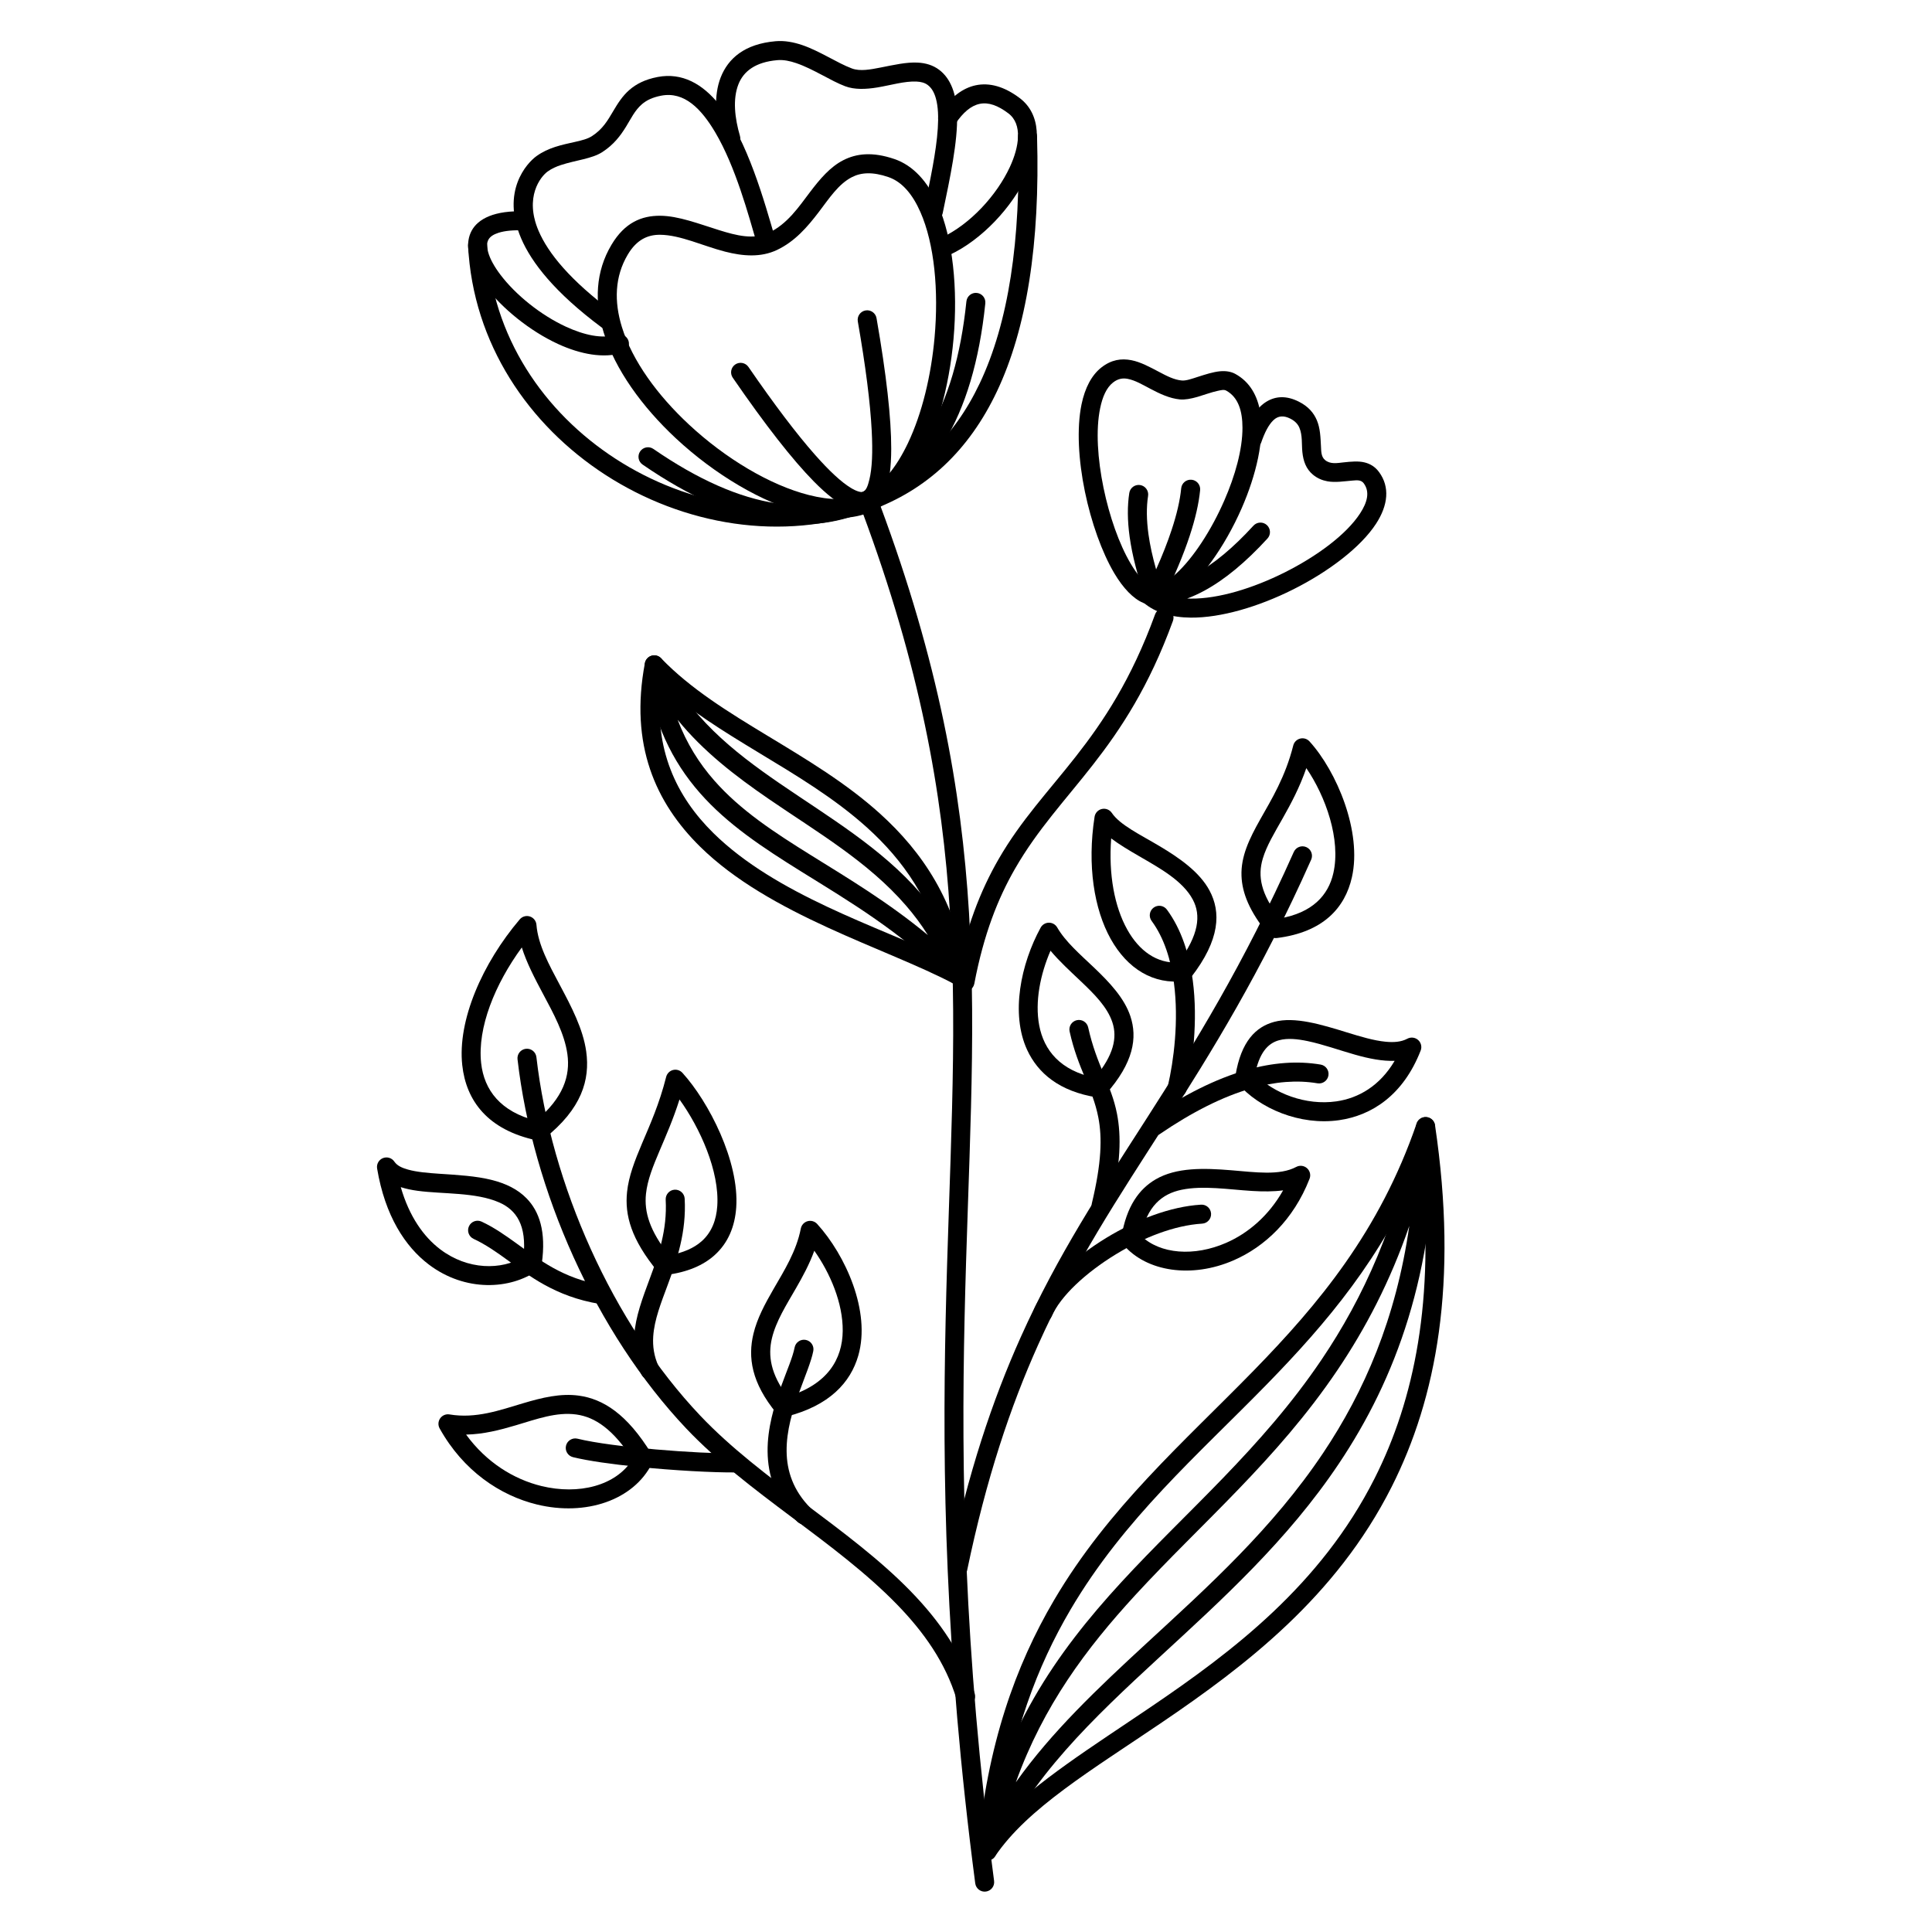 <?xml version="1.0" encoding="UTF-8"?>
<!-- Uploaded to: SVG Repo, www.svgrepo.com, Generator: SVG Repo Mixer Tools -->
<svg fill="#000000" width="800px" height="800px" version="1.1" viewBox="144 144 512 512" xmlns="http://www.w3.org/2000/svg">
 <g fill-rule="evenodd">
  <path d="m372.53 279.64c15.219 40.922 21.25 74.172 23.238 106.55 4.199 68.449-9.531 133.01 6.68 256.92 0.184 1.379 1.449 2.356 2.828 2.172 1.379-0.18 2.352-1.445 2.168-2.824-16.188-123.75-2.453-188.22-6.648-256.58-2.012-32.812-8.121-66.52-23.543-107.99-0.484-1.301-1.938-1.969-3.242-1.48-1.301 0.484-1.965 1.934-1.48 3.234z"/>
  <path d="m450.11 306.81c-12.598 34.582-29.57 44.223-41.469 64.867-4.762 8.266-8.754 18.23-11.387 32.074-0.262 1.367 0.637 2.684 2 2.945 1.367 0.262 2.688-0.637 2.949-2.004 2.504-13.16 6.277-22.641 10.805-30.5 12.031-20.879 29.098-30.688 41.836-65.656 0.477-1.305-0.199-2.754-1.504-3.231-1.309-0.473-2.754 0.199-3.231 1.504z"/>
  <path d="m486.87 369.77c-26.605 59.785-52.848 85.059-72.375 128.61-7.469 16.648-13.965 35.949-19.137 60.797-0.281 1.363 0.594 2.695 1.957 2.981 1.359 0.285 2.695-0.59 2.977-1.953 5.082-24.426 11.461-43.395 18.801-59.762 19.527-43.555 45.773-68.832 72.379-128.62 0.566-1.27-0.008-2.758-1.277-3.324-1.27-0.566-2.762 0.008-3.324 1.277z"/>
  <path d="m281.15 424.73c1.996 17.355 7.168 35.453 14.824 52.371 7.703 17.012 17.918 32.824 29.914 45.496 16.176 17.078 39.57 29.898 55.801 46.578 7.152 7.344 12.883 15.457 15.805 25.113 0.402 1.332 1.809 2.086 3.141 1.684 1.332-0.402 2.086-1.812 1.684-3.141-3.16-10.438-9.293-19.234-17.02-27.172-16.215-16.664-39.594-29.465-55.75-46.527-11.633-12.281-21.52-27.617-28.984-44.109-7.438-16.434-12.473-34.012-14.41-50.867-0.16-1.383-1.41-2.375-2.789-2.215-1.383 0.16-2.375 1.406-2.215 2.789z"/>
  <path d="m374.96 279.55c4.519-2.035 8.469-6 11.699-11.301 5.434-8.902 8.895-21.641 10.035-34.43 1.176-13.262-0.152-26.559-4.18-35.68-2.66-6.031-6.531-10.297-11.465-11.984-5.848-2.004-10.121-1.473-13.594 0.312-3.469 1.781-6.148 4.953-8.797 8.441-3.027 3.996-6.016 8.477-10.945 10.797-4.016 1.887-8.57 0.711-13.172-0.723-5.336-1.66-10.734-3.773-15.586-3.805-4.906-0.031-9.379 1.781-12.895 7.672-4.262 7.129-4.57 15.172-2.074 23.285 3.016 9.793 10.203 19.715 19.137 28.039 10.328 9.621 22.977 17.098 33.988 19.895 6.797 1.727 13.012 1.66 17.848-0.52zm-2.066-4.594c-3.941 1.777-9.008 1.637-14.543 0.23-10.312-2.617-22.121-9.688-31.793-18.699-8.254-7.688-14.969-16.793-17.754-25.836-2.062-6.691-1.934-13.336 1.582-19.219 2.344-3.926 5.266-5.238 8.535-5.215 5.344 0.035 11.363 2.957 17.199 4.461 4.812 1.238 9.508 1.574 13.734-0.41 4.797-2.258 8.129-6.137 11.133-10.082 2.785-3.656 5.199-7.402 8.77-9.238 2.469-1.266 5.508-1.449 9.66-0.027 3.734 1.277 6.473 4.688 8.488 9.254 3.746 8.484 4.867 20.863 3.769 33.199-0.898 10.09-3.297 20.16-7.07 28.082-3.031 6.359-6.898 11.332-11.711 13.5z"/>
  <path d="m338.19 244.1c8.664 12.59 15.828 21.746 21.477 27.48 3.453 3.508 6.41 5.781 8.812 6.894 2.57 1.191 4.715 1.184 6.41 0.383 1.598-0.754 2.984-2.312 3.898-4.875 0.895-2.516 1.387-6.199 1.398-11.047 0.012-8.082-1.277-19.617-3.894-34.617-0.238-1.367-1.543-2.285-2.914-2.047-1.371 0.238-2.285 1.543-2.047 2.914 2.07 11.871 3.301 21.523 3.684 28.957 0.297 5.68 0.109 10.004-0.625 12.977-0.402 1.625-0.793 2.777-1.652 3.184-0.324 0.152-0.711 0.09-1.156-0.031-0.621-0.168-1.297-0.492-2.043-0.941-2.586-1.555-5.75-4.504-9.543-8.797-4.918-5.566-10.801-13.332-17.652-23.293-0.789-1.141-2.359-1.434-3.504-0.645-1.145 0.785-1.438 2.356-0.648 3.504z"/>
  <path d="m314.3 267.12c12.535 8.633 24.176 13.699 34.895 15.285 9.219 1.363 17.781 0.172 25.691-3.539 7.93-3.723 14.367-9.602 19.293-17.652 5.691-9.309 9.363-21.57 10.941-36.82 0.145-1.383-0.863-2.621-2.246-2.766-1.383-0.145-2.621 0.863-2.766 2.246-1.484 14.363-4.867 25.941-10.227 34.707-4.383 7.164-10.09 12.414-17.137 15.727-7.023 3.297-14.629 4.324-22.816 3.113-10.074-1.488-20.988-6.332-32.773-14.449-1.145-0.789-2.715-0.5-3.504 0.645-0.789 1.145-0.5 2.719 0.648 3.504z"/>
  <path d="m397.21 176.77c1.992-2.926 4.066-4.75 6.402-5.242 2.371-0.5 4.867 0.438 7.598 2.496 1.938 1.457 2.644 3.688 2.57 6.219-0.07 2.488-0.875 5.254-2.172 8.051-3.469 7.461-10.484 15.141-18.09 18.695-1.258 0.59-1.801 2.09-1.215 3.348 0.59 1.258 2.09 1.805 3.352 1.215 8.609-4.023 16.59-12.68 20.52-21.133 3.824-8.223 3.648-16.211-1.93-20.418-4.148-3.129-8.07-4.16-11.672-3.402-3.394 0.719-6.633 3.086-9.527 7.336-0.781 1.148-0.484 2.715 0.664 3.5 1.148 0.781 2.719 0.484 3.5-0.664z"/>
  <path d="m307.42 232.69c-3.887 1.199-8.684 0.082-13.438-2.109-6.742-3.109-13.363-8.488-17.359-13.766-1.586-2.094-2.758-4.156-3.273-6.035-0.336-1.227-0.414-2.344 0.078-3.25 0.449-0.836 1.355-1.41 2.664-1.832 1.703-0.547 3.981-0.766 6.91-0.637 1.387 0.059 2.562-1.02 2.625-2.41 0.059-1.387-1.02-2.562-2.41-2.625-8.281-0.359-12.562 2.023-14.227 5.117-0.836 1.555-1.117 3.371-0.832 5.371 0.395 2.809 1.973 6.074 4.449 9.344 4.438 5.859 11.777 11.848 19.266 15.297 6.008 2.769 12.121 3.863 17.031 2.348 1.328-0.41 2.074-1.824 1.664-3.152s-1.824-2.07-3.148-1.66z"/>
  <path d="m268.05 209.13c1.289 25.953 16.086 47.562 36.363 60.695 20.625 13.359 46.895 17.914 70.258 9.449 14.914-5.406 26.098-15.891 33.508-31.504 7.891-16.621 11.48-39.172 10.648-67.668-0.039-1.387-1.199-2.484-2.59-2.445-1.391 0.043-2.484 1.203-2.445 2.594 0.805 27.512-2.543 49.309-10.164 65.363-6.793 14.309-17.004 23.969-30.676 28.922-21.883 7.934-46.477 3.574-65.801-8.941-18.961-12.277-32.867-32.445-34.066-56.711-0.07-1.391-1.254-2.461-2.641-2.391-1.391 0.066-2.461 1.25-2.394 2.637z"/>
  <path d="m306.44 226.73c-11.387-8.48-17.184-15.652-19.707-21.543-3.828-8.949 0.52-14.387 2.414-15.746 1.086-0.781 2.281-1.301 3.504-1.703 3.984-1.312 8.184-1.637 10.973-3.438 3.023-1.957 4.793-4.32 6.266-6.703 1.332-2.148 2.324-4.336 4.238-5.984 1.199-1.035 2.801-1.82 5.117-2.262 6.113-1.164 10.605 3.492 14.293 9.711 5.391 9.102 8.793 21.816 11.078 29.625 0.391 1.332 1.793 2.102 3.129 1.707 1.332-0.387 2.098-1.789 1.707-3.121-2.805-9.586-7.344-26.184-14.824-35.516-4.414-5.512-9.844-8.59-16.328-7.356-3.394 0.648-5.699 1.879-7.461 3.391-1.91 1.652-3.16 3.676-4.418 5.801-1.328 2.238-2.668 4.625-5.535 6.473-1.172 0.762-2.684 1.121-4.301 1.496-1.777 0.406-3.672 0.785-5.512 1.391-1.699 0.559-3.352 1.309-4.863 2.394-2.641 1.895-9.445 9.352-4.106 21.82 2.746 6.418 8.922 14.363 21.328 23.602 1.113 0.832 2.695 0.602 3.523-0.512 0.832-1.117 0.598-2.695-0.516-3.527z"/>
  <path d="m340.11 180.08c-1.402-4.793-1.965-9.809-0.422-13.738 1.375-3.5 4.578-5.902 10.293-6.398h0.004c1.656-0.148 3.348 0.211 5.031 0.789 4.59 1.57 9.121 4.684 12.965 6.125 2.477 0.93 5.453 0.824 8.574 0.309 3.5-0.582 7.215-1.711 10.359-1.551 1.09 0.059 2.102 0.277 2.934 0.902 1.09 0.812 1.746 2.051 2.168 3.559 0.609 2.195 0.703 4.906 0.508 7.953-0.402 6.242-2.035 13.797-3.633 21.453-0.285 1.359 0.59 2.695 1.949 2.981s2.699-0.59 2.981-1.949c2-9.574 4-19.004 3.816-26.074-0.141-5.453-1.645-9.617-4.773-11.957-1.625-1.219-3.555-1.789-5.688-1.895-2.957-0.156-6.371 0.633-9.711 1.289-2.797 0.547-5.527 1.082-7.711 0.262h-0.004c-3.887-1.453-8.465-4.586-13.102-6.176-2.375-0.809-4.769-1.246-7.106-1.039-8.211 0.715-12.566 4.547-14.547 9.578-1.906 4.859-1.453 11.066 0.277 16.992 0.395 1.336 1.793 2.102 3.129 1.711 1.332-0.395 2.098-1.793 1.707-3.125z"/>
  <path d="m446.96 303.77c2.594 1.078 5.703 0.566 8.945-1.531 5.902-3.82 12.66-13.266 17.168-23.582 3.848-8.809 6.035-18.215 4.949-25.168-0.727-4.676-2.875-8.332-6.66-10.402-1.137-0.621-2.539-0.84-4.109-0.688-1.766 0.172-3.816 0.832-5.801 1.469-1.602 0.516-3.137 1.078-4.305 0.965-2.039-0.195-3.988-1.219-5.914-2.238-2.508-1.324-4.977-2.668-7.422-3.141-2.641-0.512-5.277-0.152-7.945 1.941-2.582 2.027-4.352 5.426-5.246 9.754-1.316 6.359-0.82 14.84 0.887 23.125 1.68 8.148 4.512 16.102 7.789 21.641 2.371 4 5.066 6.769 7.664 7.856zm1.938-4.652c-1.852-0.77-3.578-2.922-5.266-5.769-3.043-5.137-5.633-12.531-7.191-20.09-1.555-7.559-2.09-15.289-0.887-21.086 0.617-2.981 1.645-5.418 3.422-6.812h0.004c1.301-1.023 2.586-1.211 3.875-0.961 1.996 0.387 3.977 1.566 6.027 2.648 2.519 1.336 5.117 2.543 7.785 2.801h0.004c1.312 0.125 2.953-0.172 4.695-0.68 1.73-0.508 3.609-1.215 5.312-1.582 0.875-0.191 1.676-0.402 2.266-0.078 3.234 1.766 4.324 5.449 4.324 9.863 0.004 5.746-1.934 12.684-4.816 19.27-3.434 7.867-8.219 15.246-12.852 19.465-1.52 1.383-2.996 2.414-4.398 2.906-0.828 0.293-1.605 0.395-2.305 0.105z"/>
  <path d="m457.03 273.4c-0.312 3.207-1.168 6.898-2.551 11.07-1.059 3.203-2.422 6.68-4.098 10.43-0.949-3.328-1.625-6.438-2.027-9.32-0.523-3.789-0.566-7.176-0.102-10.16 0.211-1.375-0.73-2.664-2.106-2.879-1.375-0.211-2.66 0.73-2.875 2.106-0.527 3.414-0.508 7.289 0.094 11.625 0.672 4.852 2.066 10.301 4.207 16.344 0.336 0.957 1.215 1.617 2.231 1.676 1.012 0.055 1.957-0.496 2.402-1.406 3.066-6.25 5.414-11.859 7.059-16.832 1.516-4.582 2.438-8.641 2.781-12.168 0.133-1.383-0.879-2.613-2.262-2.75-1.387-0.133-2.621 0.879-2.754 2.266z"/>
  <path d="m478.22 261.32c0.93-2.715 1.965-4.719 3.227-5.945 1.258-1.223 2.762-1.309 4.481-0.441 1.273 0.637 2.004 1.453 2.41 2.383 0.871 2.027 0.586 4.394 0.801 6.465 0.242 2.394 0.965 4.488 2.82 6.023 1.168 0.965 2.457 1.492 3.812 1.742 2.102 0.383 4.402-0.008 6.539-0.18 1.199-0.094 2.367-0.285 3.106 0.723 1.684 2.301 0.91 5.07-0.973 7.961-3.625 5.574-11.398 11.355-20.094 15.699-8.266 4.125-17.395 6.957-24.746 6.887-0.332 0-0.66-0.008-0.984-0.023 1.52-0.566 3.055-1.266 4.606-2.109 5.328-2.894 10.891-7.481 16.672-13.797 0.938-1.023 0.863-2.621-0.16-3.559-1.027-0.938-2.621-0.867-3.559 0.156-5.332 5.832-10.441 10.102-15.355 12.773-4.168 2.262-8.164 3.356-12.012 3.207-1.07-0.039-2.051 0.598-2.438 1.59-0.395 1-0.113 2.133 0.695 2.832 3.062 2.644 7.406 3.922 12.488 3.969 8.031 0.074 18.02-2.914 27.043-7.422 9.598-4.793 18.066-11.301 22.066-17.457 3.215-4.941 3.688-9.746 0.816-13.676-1.051-1.434-2.352-2.199-3.816-2.57-1.66-0.418-3.606-0.234-5.59-0.02-1.707 0.184-3.504 0.551-4.91-0.609-1.078-0.895-1.02-2.305-1.098-3.746-0.121-2.277-0.18-4.703-1.105-6.852-0.809-1.883-2.207-3.602-4.773-4.891-3.195-1.605-6.039-1.516-8.543-0.004-2.383 1.445-4.547 4.461-6.191 9.258-0.449 1.316 0.254 2.75 1.566 3.199 1.316 0.453 2.75-0.25 3.199-1.566z"/>
  <path d="m396.65 404.66c0.84 0.441 1.859 0.371 2.637-0.184 0.773-0.555 1.172-1.496 1.023-2.438-3.008-19.238-11.863-32.258-23.125-42.438-8.965-8.098-19.473-14.371-29.723-20.578-10.363-6.273-20.465-12.465-28.266-20.582-0.652-0.68-1.629-0.938-2.531-0.668-0.906 0.266-1.582 1.02-1.758 1.945-4.098 21.668 2.832 37.035 14.617 48.648 18.406 18.133 49.137 26.82 67.125 36.293zm-2.25-6.738c-17.938-8.449-44.766-16.82-61.336-33.145-9.809-9.66-15.863-22.199-13.926-39.379 7.484 6.789 16.484 12.348 25.719 17.938 9.977 6.039 20.223 12.121 28.949 20.004 9.492 8.578 17.156 19.324 20.594 34.582z"/>
  <path d="m396.04 404.21c0.832 0.836 2.133 0.98 3.129 0.352 0.996-0.629 1.426-1.867 1.027-2.977-2.941-8.219-7.188-14.996-12.254-20.863-10.367-11.996-24.23-20.133-37.305-29.102-12.441-8.535-24.16-17.84-30.969-32.492-0.523-1.133-1.797-1.707-2.996-1.355-1.191 0.352-1.953 1.523-1.781 2.758 2.047 14.898 7.301 25.312 14.594 33.621 7.258 8.262 16.57 14.418 26.844 20.812 12.523 7.793 26.508 15.98 39.711 29.246zm-6.141-12.402c-10.492-8.695-21.129-15.035-30.91-21.121-9.828-6.117-18.777-11.953-25.715-19.859-3.973-4.523-7.269-9.734-9.691-16.07 6.805 8.379 15.305 14.91 24.203 21.016 12.719 8.727 26.262 16.574 36.34 28.242 2.09 2.418 4.027 5 5.773 7.793z"/>
  <path d="m427.46 417.36c2.211 10.02 6.094 14.949 7.609 22.781 1.031 5.312 0.871 12.008-1.73 22.809-0.328 1.352 0.504 2.715 1.855 3.039 1.352 0.324 2.715-0.504 3.039-1.859 2.852-11.812 2.906-19.141 1.785-24.945-1.527-7.875-5.418-12.836-7.637-22.91-0.301-1.359-1.648-2.219-3.004-1.918-1.359 0.301-2.219 1.645-1.918 3.004z"/>
  <path d="m434.73 434.82c0.848 0.133 1.703-0.172 2.273-0.812 7.484-8.402 8.434-15.059 6.566-20.68-1.602-4.82-5.504-8.973-9.703-12.965-3.641-3.457-7.504-6.785-9.695-10.578-0.453-0.789-1.301-1.27-2.211-1.262-0.91 0.016-1.742 0.516-2.18 1.312-5.254 9.617-8.008 22.812-3.574 32.402 2.852 6.172 8.559 11.023 18.523 12.582zm-0.578-5.219c-9.145-1.855-13.508-7.266-14.75-13.859-1.188-6.316 0.309-13.57 2.996-19.793 2.309 2.773 5.191 5.406 8 8.07 3.566 3.387 7.031 6.805 8.391 10.898 1.355 4.086 0.336 8.73-4.637 14.684z"/>
  <path d="m449.19 388.05c3.375 4.59 5.125 10.418 5.914 16.43 1.328 10.086-0.07 20.695-1.598 27.281-0.309 1.355 0.535 2.707 1.887 3.019 1.355 0.312 2.711-0.531 3.023-1.887 1.625-7.016 3.094-18.324 1.68-29.074-0.898-6.871-2.988-13.508-6.848-18.754-0.824-1.121-2.402-1.359-3.519-0.535-1.121 0.824-1.363 2.402-0.539 3.519z"/>
  <path d="m457.94 403.98c0.66-0.082 1.262-0.426 1.672-0.953 7.828-10.059 7.941-17.387 4.922-23.031-2.606-4.863-7.863-8.566-13.258-11.777-5.16-3.07-10.469-5.586-12.629-8.785-0.578-0.859-1.625-1.273-2.637-1.047-1.012 0.227-1.781 1.047-1.938 2.07-1.992 12.863-0.137 24.473 4.277 32.375 4.406 7.875 11.305 12.195 19.59 11.148zm-1.648-4.906c-5.754 0.301-10.422-3.121-13.543-8.703-3.394-6.07-5-14.605-4.273-24.18 2.106 1.586 4.676 3.125 7.387 4.695 5.453 3.164 11.562 6.504 14.23 11.492 2.238 4.172 1.617 9.41-3.801 16.695z"/>
  <path d="m286.54 480.61c0.559-0.398 0.934-1.012 1.031-1.695 1.223-8.582-0.684-13.914-4.019-17.336-2.363-2.43-5.519-3.926-9.082-4.84-4.344-1.113-9.309-1.359-13.914-1.672-3.117-0.211-6.059-0.449-8.438-1.117-1.562-0.438-2.867-1.012-3.609-2.106-0.66-0.984-1.918-1.371-3.019-0.934-1.102 0.441-1.746 1.586-1.551 2.758 2.098 12.547 7.43 20.695 13.707 25.449 9.625 7.289 21.59 6.703 28.895 1.492zm-3.816-3.512c-5.848 3.555-14.773 3.504-22.035-1.996-4.445-3.363-8.234-8.738-10.48-16.496 1.352 0.438 2.856 0.754 4.477 0.973 6.606 0.898 15.367 0.336 21.609 3.078 4.578 2.008 7.344 6.106 6.43 14.441z"/>
  <path d="m316.8 531.81c0.387-0.777 0.348-1.695-0.102-2.438-6.551-10.758-12.965-14.633-19.266-15.508-4.875-0.676-9.773 0.516-14.836 2.023-6.098 1.812-12.461 4.133-19.465 2.953-0.957-0.164-1.918 0.238-2.477 1.027-0.559 0.793-0.617 1.832-0.145 2.68 6.266 11.27 16.055 17.785 25.758 20.156 12.93 3.156 25.641-1.094 30.531-10.895zm-5.18-1.051c-4.367 6.996-14.266 9.465-24.152 7.051-7.262-1.773-14.551-6.223-19.949-13.629 4.582-0.086 8.941-1.203 13.156-2.457 5.551-1.648 10.812-3.598 16.066-2.867 4.957 0.688 9.758 3.914 14.879 11.898z"/>
  <path d="m480.15 391.69c0.547 0.664 1.398 1 2.254 0.895 12.312-1.535 18.047-8.051 19.863-16.094 2.723-12.035-4-28.047-11.234-36.008-0.625-0.688-1.574-0.977-2.477-0.75-0.902 0.227-1.605 0.926-1.832 1.828-2.09 8.32-5.762 14.285-8.699 19.492-2.984 5.293-5.203 9.914-5.016 15.082 0.16 4.461 2.074 9.406 7.141 15.555zm3.004-4.305c-5.059-6.508-5.879-11.188-4.512-15.82 1.023-3.453 3.106-6.844 5.328-10.781 2.144-3.797 4.43-8.059 6.219-13.223 5.133 7.516 9.184 18.891 7.164 27.82-1.336 5.914-5.594 10.539-14.195 12.004z"/>
  <path d="m318.29 480.97c0.551 0.668 1.402 1.008 2.258 0.898 5.695-0.711 9.82-2.578 12.719-5.141 3.707-3.277 5.492-7.723 5.84-12.73 0.848-12.23-7.289-28.016-14.258-35.688-0.625-0.688-1.574-0.973-2.477-0.75-0.902 0.227-1.605 0.93-1.832 1.828-1.793 7.141-4.305 12.715-6.383 17.613-1.965 4.637-3.539 8.715-3.977 12.855-0.652 6.195 1.094 12.602 8.109 21.113zm3.004-4.305c-5.102-6.496-6.613-11.422-6.102-16.281 0.387-3.684 1.855-7.293 3.602-11.418 1.684-3.957 3.621-8.348 5.281-13.594 5.414 7.5 10.645 19.004 10.008 28.277-0.254 3.644-1.457 6.922-4.152 9.305-2.031 1.793-4.863 3.066-8.637 3.711z"/>
  <path d="m349.82 518.57c0.621 0.75 1.617 1.078 2.562 0.844 11.418-2.887 17.02-9.035 19.07-16.152 3.379-11.738-3.402-26.656-10.891-34.898-0.641-0.707-1.625-0.988-2.543-0.734-0.918 0.258-1.609 1.012-1.793 1.945-1.172 6.012-4.371 11.09-7.223 16.02-2.281 3.945-4.359 7.809-5.332 11.867-1.492 6.223-0.574 12.953 6.148 21.109zm2.887-4.473c-4.473-5.918-5.246-10.836-4.133-15.465 1.082-4.512 3.766-8.723 6.34-13.188 1.828-3.168 3.606-6.449 4.883-9.988 4.195 5.918 7.609 13.867 7.531 21.254-0.074 7.473-4.016 14.207-14.621 17.387z"/>
  <path d="m286.16 446.19c0.734 0.16 1.5-0.02 2.09-0.484 9.941-7.863 12.148-15.582 11.102-23.055-0.832-5.981-3.926-11.871-7.016-17.66-2.867-5.379-5.758-10.652-6.172-15.914-0.078-1.016-0.766-1.883-1.734-2.199s-2.035-0.012-2.695 0.766c-9.902 11.656-16.523 26.75-15.234 38.621 1.027 9.477 6.773 17.164 19.66 19.926zm-0.102-5.195c-9.375-2.367-13.77-8.086-14.551-15.273-1.016-9.367 3.629-20.863 10.777-30.641 1.277 4.062 3.406 8.156 5.606 12.277 2.805 5.258 5.715 10.562 6.473 15.988 0.809 5.773-1.078 11.594-8.305 17.648z"/>
  <path d="m451.23 444.63c8.734-5.969 16.871-10.047 24.418-12.207 6.254-1.789 12.082-2.246 17.496-1.336 1.371 0.234 2.672-0.695 2.902-2.062 0.23-1.371-0.695-2.672-2.066-2.902-6.098-1.027-12.668-0.559-19.715 1.457-7.996 2.285-16.625 6.57-25.879 12.891-1.148 0.781-1.441 2.352-0.66 3.5 0.785 1.148 2.356 1.445 3.504 0.66z"/>
  <path d="m422.69 492.89c2.293-5.348 9.023-11.617 17.09-16.527 7.16-4.359 15.414-7.637 22.805-8.086 1.391-0.082 2.445-1.277 2.363-2.664-0.086-1.391-1.277-2.449-2.668-2.363-8.137 0.492-17.246 4.016-25.117 8.809-9.109 5.547-16.516 12.812-19.102 18.848-0.551 1.277 0.047 2.758 1.324 3.309 1.277 0.547 2.758-0.047 3.305-1.324z"/>
  <path d="m441.18 471.87c-0.121 0.73 0.09 1.48 0.57 2.043 6.109 7.133 18.082 8.926 29.203 4.07 8.145-3.555 15.816-10.637 20.094-21.598 0.383-0.984 0.113-2.098-0.672-2.797-0.789-0.703-1.93-0.84-2.859-0.344-4.398 2.352-10.789 1.41-17.258 0.883-7.207-0.59-14.496-0.793-19.992 2.41-4.34 2.527-7.746 7.086-9.086 15.332zm5.191-0.391c1.598-7.871 5.602-11.098 10.727-12.172 5.715-1.195 12.52-0.07 18.734 0.309 2.894 0.176 5.668 0.184 8.203-0.16-3.84 6.789-9.316 11.387-15.098 13.91-8.414 3.676-17.496 3.043-22.566-1.887z"/>
  <path d="m471.41 429.04c-0.117 0.73 0.09 1.48 0.574 2.043 5.754 6.723 16.578 11.254 26.883 9.777 8.656-1.242 17.004-6.609 21.625-18.453 0.383-0.98 0.113-2.102-0.676-2.801-0.789-0.699-1.93-0.832-2.859-0.336-1.645 0.879-3.609 1.004-5.738 0.801-3.172-0.305-6.668-1.363-10.207-2.453-6.894-2.133-13.934-4.266-19.34-2.812-4.824 1.297-8.777 5.125-10.262 14.234zm5.188-0.371c1.105-5.492 3.262-8.16 6.383-9 2.246-0.602 4.828-0.336 7.574 0.238 4.043 0.848 8.383 2.414 12.547 3.594 3.703 1.055 7.289 1.754 10.496 1.629-3.918 6.633-9.555 9.895-15.445 10.742-8.105 1.164-16.617-2.109-21.555-7.203z"/>
  <path d="m318.52 506.07c-1.223-2.707-1.578-5.312-1.41-7.906 0.297-4.453 2.066-8.867 3.84-13.656 2.469-6.676 4.977-14.008 4.496-22.848-0.07-1.387-1.262-2.453-2.648-2.379-1.387 0.074-2.453 1.266-2.383 2.652 0.438 8.062-1.934 14.734-4.191 20.828-1.953 5.273-3.812 10.164-4.137 15.066-0.227 3.387 0.25 6.781 1.844 10.316 0.574 1.266 2.066 1.828 3.336 1.258 1.262-0.574 1.828-2.066 1.254-3.332z"/>
  <path d="m358.84 543.69c-4.691-4.715-6.324-9.941-6.379-15.078-0.062-5.496 1.609-10.887 3.301-15.555 1.609-4.434 3.242-8.27 3.769-11.023 0.262-1.367-0.637-2.688-2.004-2.945-1.363-0.262-2.684 0.637-2.945 2.004-0.488 2.562-2.055 6.117-3.555 10.25-1.883 5.191-3.672 11.211-3.606 17.32 0.07 6.336 2.066 12.77 7.852 18.582 0.977 0.984 2.574 0.988 3.559 0.012 0.988-0.984 0.992-2.578 0.008-3.566z"/>
  <path d="m269.5 472.31c6.547 3.055 11.57 8.172 18.641 12.094 4.106 2.277 8.855 4.184 14.859 5.164 1.375 0.223 2.668-0.711 2.894-2.082 0.223-1.371-0.711-2.668-2.082-2.891-5.344-0.875-9.574-2.57-13.23-4.598-7.18-3.984-12.301-9.148-18.949-12.254-1.262-0.59-2.758-0.047-3.348 1.215-0.59 1.258-0.043 2.762 1.215 3.352z"/>
  <path d="m295.84 530.16c4.039 0.996 10.43 1.891 17.27 2.578 9.484 0.957 19.848 1.523 25.891 1.473 1.391-0.012 2.508-1.152 2.496-2.543-0.012-1.391-1.148-2.508-2.539-2.496-5.027 0.043-13.109-0.355-21.121-1.051-8.074-0.699-16.086-1.691-20.785-2.852-1.352-0.332-2.719 0.492-3.051 1.84-0.332 1.352 0.488 2.715 1.84 3.051z"/>
  <path d="m403.08 634.34c-0.105 1.145 0.582 2.215 1.664 2.598 1.082 0.387 2.289-0.012 2.934-0.965 8.598-12.777 25.719-22.945 44.199-35.488 22.117-15.012 46.168-33.258 60.898-62.406 11.875-23.504 17.73-54.109 11.52-95.895-0.172-1.145-1.102-2.031-2.258-2.137s-2.238 0.59-2.617 1.688c-9.832 28.594-26.02 47.887-43.18 65.48-18.68 19.148-38.488 36.328-52.902 60.832-10.215 17.355-17.742 38.363-20.258 66.293zm5.965-8.039c3.078-22.883 9.812-40.703 18.633-55.699 14.199-24.137 33.77-41.008 52.168-59.867 15.684-16.078 30.531-33.562 40.734-57.895 3.781 35.453-1.762 62.105-12.305 82.965-14.301 28.309-37.75 45.934-59.23 60.512-15.691 10.648-30.34 19.754-40 29.984z"/>
  <path d="m403.11 634.07c-0.25 1.254 0.484 2.5 1.703 2.891 1.223 0.391 2.543-0.199 3.066-1.367 9.203-20.531 25.754-36.148 43.41-52.434 16.457-15.172 33.883-30.883 47.566-51.344 14.938-22.32 25.461-50.262 25.461-89.266 0-1.301-0.988-2.387-2.281-2.508-1.293-0.121-2.469 0.762-2.711 2.039-4.969 26.168-14.055 45.867-25.07 62.199-15.922 23.598-35.832 40.223-53.168 59.098-17.102 18.617-31.742 39.379-37.977 70.691zm10.102-17.75c7.285-20.312 18.734-35.539 31.586-49.531 17.5-19.055 37.562-35.871 53.633-59.691 7.398-10.969 13.961-23.41 19.047-38.215-3.523 24.598-11.945 43.902-22.805 60.133-13.457 20.113-30.621 35.527-46.797 50.441-12.93 11.922-25.23 23.543-34.664 36.863z"/>
 </g>
</svg>